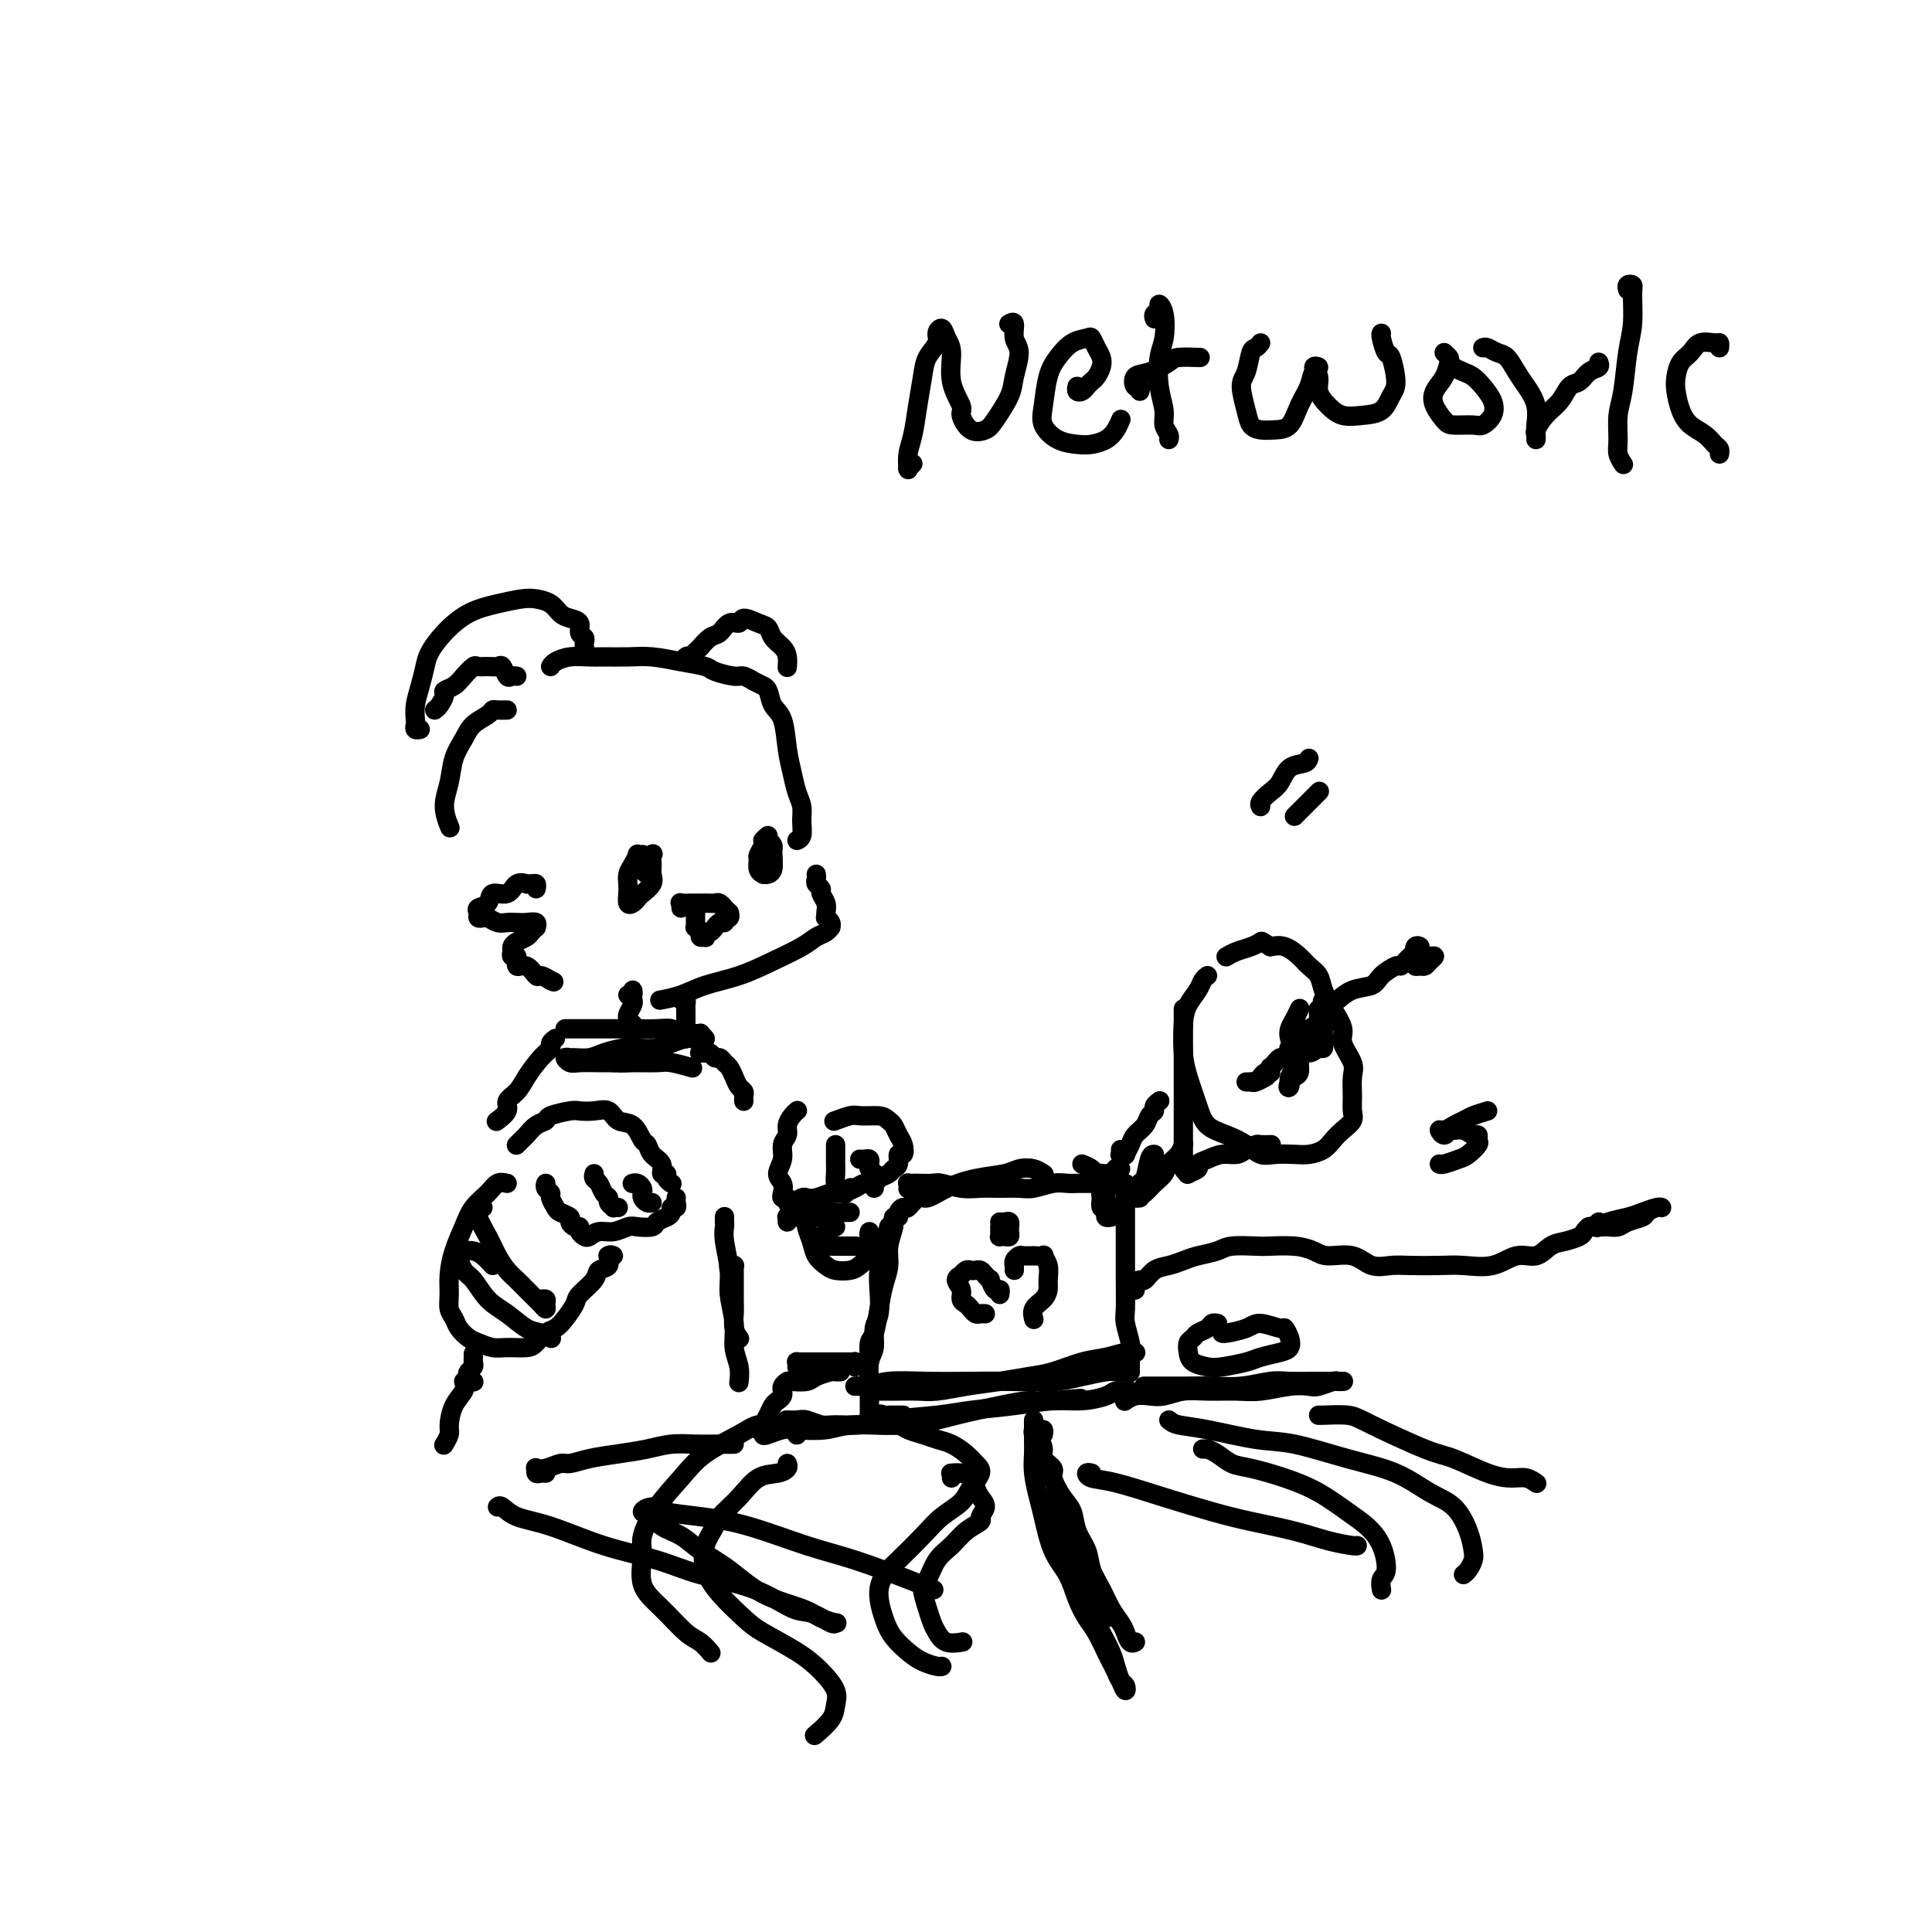<svg viewBox='0 0 400 400' version='1.1' xmlns='http://www.w3.org/2000/svg' xmlns:xlink='http://www.w3.org/1999/xlink'><g fill='none' stroke='#000000' stroke-width='4' stroke-linecap='round' stroke-linejoin='round'><path d='M105,147c-0.741,0.019 -1.483,0.038 -2,0c-0.517,-0.038 -0.811,-0.132 -1,0c-0.189,0.132 -0.274,0.491 -1,1c-0.726,0.509 -2.094,1.167 -3,2c-0.906,0.833 -1.349,1.842 -2,3c-0.651,1.158 -1.509,2.465 -2,4c-0.491,1.535 -0.616,3.298 -1,5c-0.384,1.702 -1.026,3.343 -1,5c0.026,1.657 0.722,3.331 1,4c0.278,0.669 0.139,0.335 0,0'/><path d='M114,138c0.189,-0.309 0.377,-0.619 1,-1c0.623,-0.381 1.680,-0.835 3,-1c1.320,-0.165 2.904,-0.041 4,0c1.096,0.041 1.705,0.000 3,0c1.295,-0.000 3.275,0.041 5,0c1.725,-0.041 3.194,-0.165 5,0c1.806,0.165 3.950,0.617 6,1c2.050,0.383 4.008,0.695 5,1c0.992,0.305 1.020,0.602 2,1c0.980,0.398 2.911,0.895 4,1c1.089,0.105 1.334,-0.182 2,0c0.666,0.182 1.751,0.835 2,1c0.249,0.165 -0.338,-0.156 0,0c0.338,0.156 1.600,0.791 2,1c0.400,0.209 -0.062,-0.006 0,0c0.062,0.006 0.646,0.234 1,1c0.354,0.766 0.476,2.071 1,3c0.524,0.929 1.451,1.484 2,3c0.549,1.516 0.721,3.994 1,6c0.279,2.006 0.664,3.539 1,5c0.336,1.461 0.622,2.850 1,4c0.378,1.150 0.847,2.059 1,3c0.153,0.941 -0.011,1.912 0,3c0.011,1.088 0.195,2.293 0,3c-0.195,0.707 -0.770,0.916 -1,1c-0.230,0.084 -0.115,0.042 0,0'/><path d='M169,181c0.033,0.335 0.065,0.670 0,1c-0.065,0.330 -0.228,0.655 0,1c0.228,0.345 0.846,0.709 1,1c0.154,0.291 -0.156,0.508 0,1c0.156,0.492 0.778,1.259 1,2c0.222,0.741 0.045,1.456 0,2c-0.045,0.544 0.041,0.915 0,1c-0.041,0.085 -0.209,-0.118 0,0c0.209,0.118 0.796,0.556 1,1c0.204,0.444 0.023,0.895 0,1c-0.023,0.105 0.110,-0.135 0,0c-0.110,0.135 -0.463,0.645 -1,1c-0.537,0.355 -1.259,0.556 -2,1c-0.741,0.444 -1.502,1.131 -3,2c-1.498,0.869 -3.733,1.921 -6,3c-2.267,1.079 -4.566,2.184 -7,3c-2.434,0.816 -5.003,1.342 -7,2c-1.997,0.658 -3.422,1.446 -5,2c-1.578,0.554 -3.308,0.872 -4,1c-0.692,0.128 -0.346,0.064 0,0'/><path d='M133,178c-0.032,-0.419 -0.064,-0.838 0,-1c0.064,-0.162 0.224,-0.066 0,0c-0.224,0.066 -0.830,0.101 -1,0c-0.170,-0.101 0.098,-0.337 0,0c-0.098,0.337 -0.563,1.246 -1,2c-0.437,0.754 -0.846,1.352 -1,2c-0.154,0.648 -0.052,1.347 0,2c0.052,0.653 0.054,1.259 0,2c-0.054,0.741 -0.165,1.618 0,2c0.165,0.382 0.604,0.268 1,0c0.396,-0.268 0.747,-0.690 1,-1c0.253,-0.310 0.407,-0.507 1,-1c0.593,-0.493 1.625,-1.282 2,-2c0.375,-0.718 0.093,-1.367 0,-2c-0.093,-0.633 0.003,-1.252 0,-2c-0.003,-0.748 -0.106,-1.627 0,-2c0.106,-0.373 0.420,-0.241 0,0c-0.420,0.241 -1.574,0.590 -2,1c-0.426,0.410 -0.124,0.880 0,1c0.124,0.120 0.072,-0.112 0,0c-0.072,0.112 -0.163,0.566 0,1c0.163,0.434 0.580,0.848 1,1c0.420,0.152 0.844,0.041 1,0c0.156,-0.041 0.045,-0.012 0,0c-0.045,0.012 -0.022,0.006 0,0'/><path d='M159,173c-0.454,0.366 -0.907,0.731 -1,1c-0.093,0.269 0.175,0.440 0,1c-0.175,0.560 -0.794,1.509 -1,2c-0.206,0.491 0.000,0.524 0,1c-0.000,0.476 -0.206,1.393 0,2c0.206,0.607 0.826,0.903 1,1c0.174,0.097 -0.097,-0.005 0,0c0.097,0.005 0.563,0.118 1,0c0.437,-0.118 0.846,-0.466 1,-1c0.154,-0.534 0.051,-1.253 0,-2c-0.051,-0.747 -0.052,-1.521 0,-2c0.052,-0.479 0.158,-0.662 0,-1c-0.158,-0.338 -0.578,-0.830 -1,-1c-0.422,-0.170 -0.846,-0.018 -1,0c-0.154,0.018 -0.039,-0.097 0,0c0.039,0.097 0.000,0.406 0,1c-0.000,0.594 0.038,1.472 0,2c-0.038,0.528 -0.154,0.706 0,1c0.154,0.294 0.577,0.703 1,1c0.423,0.297 0.845,0.481 1,0c0.155,-0.481 0.041,-1.628 0,-2c-0.041,-0.372 -0.011,0.030 0,0c0.011,-0.030 0.003,-0.493 0,-1c-0.003,-0.507 -0.001,-1.060 0,-1c0.001,0.060 0.000,0.731 0,1c-0.000,0.269 -0.000,0.134 0,0'/><path d='M130,206c0.423,0.137 0.846,0.273 1,0c0.154,-0.273 0.037,-0.956 0,-1c-0.037,-0.044 0.004,0.551 0,1c-0.004,0.449 -0.055,0.751 0,1c0.055,0.249 0.215,0.445 0,1c-0.215,0.555 -0.803,1.469 -1,2c-0.197,0.531 -0.001,0.678 0,1c0.001,0.322 -0.192,0.817 0,1c0.192,0.183 0.769,0.052 1,0c0.231,-0.052 0.115,-0.026 0,0'/><path d='M141,207c0.423,-0.095 0.845,-0.190 1,0c0.155,0.190 0.041,0.667 0,1c-0.041,0.333 -0.011,0.524 0,1c0.011,0.476 0.003,1.238 0,2c-0.003,0.762 -0.001,1.525 0,2c0.001,0.475 0.000,0.663 0,1c-0.000,0.337 -0.000,0.821 0,1c0.000,0.179 0.000,0.051 0,0c-0.000,-0.051 -0.000,-0.026 0,0'/><path d='M107,237c0.025,-0.026 0.051,-0.052 0,0c-0.051,0.052 -0.178,0.183 0,0c0.178,-0.183 0.661,-0.679 1,-1c0.339,-0.321 0.535,-0.468 1,-1c0.465,-0.532 1.198,-1.449 2,-2c0.802,-0.551 1.674,-0.736 2,-1c0.326,-0.264 0.108,-0.609 1,-1c0.892,-0.391 2.895,-0.830 4,-1c1.105,-0.170 1.311,-0.073 2,0c0.689,0.073 1.862,0.121 3,0c1.138,-0.121 2.242,-0.412 3,0c0.758,0.412 1.172,1.528 2,2c0.828,0.472 2.072,0.300 3,1c0.928,0.700 1.540,2.272 2,3c0.460,0.728 0.768,0.611 1,1c0.232,0.389 0.387,1.284 1,2c0.613,0.716 1.685,1.253 2,2c0.315,0.747 -0.125,1.703 0,2c0.125,0.297 0.817,-0.065 1,0c0.183,0.065 -0.143,0.556 0,1c0.143,0.444 0.755,0.841 1,1c0.245,0.159 0.122,0.079 0,0'/><path d='M140,248c-0.031,0.303 -0.063,0.606 0,1c0.063,0.394 0.220,0.879 0,1c-0.220,0.121 -0.816,-0.122 -1,0c-0.184,0.122 0.046,0.607 0,1c-0.046,0.393 -0.368,0.693 -1,1c-0.632,0.307 -1.576,0.622 -2,1c-0.424,0.378 -0.330,0.818 -1,1c-0.670,0.182 -2.106,0.105 -3,0c-0.894,-0.105 -1.247,-0.238 -2,0c-0.753,0.238 -1.904,0.846 -3,1c-1.096,0.154 -2.135,-0.145 -3,0c-0.865,0.145 -1.555,0.733 -2,1c-0.445,0.267 -0.645,0.212 -1,0c-0.355,-0.212 -0.864,-0.582 -1,-1c-0.136,-0.418 0.100,-0.886 0,-1c-0.100,-0.114 -0.537,0.125 -1,0c-0.463,-0.125 -0.951,-0.615 -1,-1c-0.049,-0.385 0.342,-0.667 0,-1c-0.342,-0.333 -1.416,-0.719 -2,-1c-0.584,-0.281 -0.678,-0.457 -1,-1c-0.322,-0.543 -0.871,-1.452 -1,-2c-0.129,-0.548 0.161,-0.734 0,-1c-0.161,-0.266 -0.774,-0.610 -1,-1c-0.226,-0.390 -0.065,-0.826 0,-1c0.065,-0.174 0.032,-0.087 0,0'/><path d='M123,243c-0.092,0.364 -0.183,0.727 0,1c0.183,0.273 0.642,0.455 1,1c0.358,0.545 0.617,1.452 1,2c0.383,0.548 0.891,0.735 1,1c0.109,0.265 -0.181,0.607 0,1c0.181,0.393 0.832,0.837 1,1c0.168,0.163 -0.147,0.044 0,0c0.147,-0.044 0.756,-0.013 1,0c0.244,0.013 0.122,0.006 0,0'/><path d='M131,245c-0.083,0.024 -0.167,0.048 0,0c0.167,-0.048 0.583,-0.167 1,0c0.417,0.167 0.833,0.619 1,1c0.167,0.381 0.083,0.690 0,1c-0.083,0.310 -0.167,0.619 0,1c0.167,0.381 0.583,0.833 1,1c0.417,0.167 0.833,0.048 1,0c0.167,-0.048 0.083,-0.024 0,0'/><path d='M165,230c0.081,-0.066 0.161,-0.132 0,0c-0.161,0.132 -0.564,0.461 -1,1c-0.436,0.539 -0.906,1.289 -1,2c-0.094,0.711 0.189,1.384 0,2c-0.189,0.616 -0.849,1.177 -1,2c-0.151,0.823 0.207,1.909 0,3c-0.207,1.091 -0.980,2.186 -1,3c-0.020,0.814 0.712,1.346 1,2c0.288,0.654 0.132,1.430 0,2c-0.132,0.570 -0.239,0.934 0,1c0.239,0.066 0.823,-0.165 1,0c0.177,0.165 -0.053,0.725 0,1c0.053,0.275 0.388,0.266 1,0c0.612,-0.266 1.500,-0.789 2,-1c0.500,-0.211 0.613,-0.112 1,0c0.387,0.112 1.048,0.236 2,0c0.952,-0.236 2.196,-0.833 3,-1c0.804,-0.167 1.170,0.096 2,0c0.830,-0.096 2.124,-0.550 3,-1c0.876,-0.450 1.334,-0.894 2,-1c0.666,-0.106 1.542,0.128 2,0c0.458,-0.128 0.500,-0.617 1,-1c0.500,-0.383 1.458,-0.661 2,-1c0.542,-0.339 0.668,-0.738 1,-1c0.332,-0.262 0.871,-0.388 1,-1c0.129,-0.612 -0.150,-1.712 0,-2c0.150,-0.288 0.731,0.235 1,0c0.269,-0.235 0.227,-1.228 0,-2c-0.227,-0.772 -0.638,-1.323 -1,-2c-0.362,-0.677 -0.675,-1.479 -1,-2c-0.325,-0.521 -0.663,-0.760 -1,-1'/><path d='M184,232c-0.981,-1.004 -1.934,-1.015 -3,-1c-1.066,0.015 -2.244,0.056 -3,0c-0.756,-0.056 -1.088,-0.207 -2,0c-0.912,0.207 -2.403,0.774 -3,1c-0.597,0.226 -0.298,0.113 0,0'/><path d='M173,237c-0.000,0.358 -0.001,0.715 0,1c0.001,0.285 0.003,0.496 0,1c-0.003,0.504 -0.011,1.301 0,2c0.011,0.699 0.040,1.298 0,2c-0.040,0.702 -0.151,1.505 0,2c0.151,0.495 0.562,0.682 1,1c0.438,0.318 0.901,0.766 1,1c0.099,0.234 -0.166,0.255 0,0c0.166,-0.255 0.762,-0.787 1,-1c0.238,-0.213 0.119,-0.106 0,0'/><path d='M178,240c0.312,0.023 0.623,0.047 1,0c0.377,-0.047 0.819,-0.164 1,0c0.181,0.164 0.101,0.608 0,1c-0.101,0.392 -0.223,0.732 0,1c0.223,0.268 0.792,0.464 1,1c0.208,0.536 0.056,1.414 0,2c-0.056,0.586 -0.016,0.882 0,1c0.016,0.118 0.008,0.059 0,0'/><path d='M105,245c-0.697,-0.159 -1.395,-0.319 -2,0c-0.605,0.319 -1.119,1.116 -2,2c-0.881,0.884 -2.131,1.853 -3,3c-0.869,1.147 -1.358,2.471 -2,4c-0.642,1.529 -1.437,3.263 -2,5c-0.563,1.737 -0.895,3.476 -1,5c-0.105,1.524 0.017,2.832 0,4c-0.017,1.168 -0.171,2.197 0,3c0.171,0.803 0.668,1.382 1,2c0.332,0.618 0.499,1.276 1,2c0.501,0.724 1.335,1.515 2,2c0.665,0.485 1.161,0.664 2,1c0.839,0.336 2.020,0.829 3,1c0.980,0.171 1.757,0.019 3,0c1.243,-0.019 2.951,0.095 4,0c1.049,-0.095 1.437,-0.400 2,-1c0.563,-0.600 1.300,-1.497 2,-2c0.700,-0.503 1.361,-0.614 2,-1c0.639,-0.386 1.255,-1.049 2,-2c0.745,-0.951 1.619,-2.190 2,-3c0.381,-0.810 0.269,-1.191 1,-2c0.731,-0.809 2.306,-2.045 3,-3c0.694,-0.955 0.508,-1.629 1,-2c0.492,-0.371 1.663,-0.439 2,-1c0.337,-0.561 -0.158,-1.614 0,-2c0.158,-0.386 0.970,-0.103 1,0c0.030,0.103 -0.723,0.028 -1,0c-0.277,-0.028 -0.079,-0.008 0,0c0.079,0.008 0.040,0.004 0,0'/><path d='M167,252c0.026,-0.156 0.052,-0.312 0,0c-0.052,0.312 -0.181,1.092 0,2c0.181,0.908 0.671,1.943 1,3c0.329,1.057 0.497,2.138 1,3c0.503,0.862 1.343,1.507 2,2c0.657,0.493 1.132,0.833 2,1c0.868,0.167 2.128,0.161 3,0c0.872,-0.161 1.354,-0.477 2,-1c0.646,-0.523 1.455,-1.254 2,-2c0.545,-0.746 0.826,-1.506 1,-2c0.174,-0.494 0.243,-0.720 0,-1c-0.243,-0.280 -0.796,-0.614 -1,-1c-0.204,-0.386 -0.058,-0.825 0,-1c0.058,-0.175 0.029,-0.088 0,0'/><path d='M216,243c0.150,0.106 0.299,0.213 0,0c-0.299,-0.213 -1.048,-0.745 -2,-1c-0.952,-0.255 -2.107,-0.232 -3,0c-0.893,0.232 -1.523,0.673 -3,1c-1.477,0.327 -3.800,0.540 -6,1c-2.200,0.460 -4.277,1.166 -6,2c-1.723,0.834 -3.093,1.795 -4,2c-0.907,0.205 -1.352,-0.347 -2,0c-0.648,0.347 -1.498,1.595 -2,2c-0.502,0.405 -0.655,-0.031 -1,0c-0.345,0.031 -0.881,0.528 -1,1c-0.119,0.472 0.179,0.919 0,1c-0.179,0.081 -0.836,-0.206 -1,0c-0.164,0.206 0.163,0.903 0,2c-0.163,1.097 -0.817,2.595 -1,4c-0.183,1.405 0.105,2.717 0,4c-0.105,1.283 -0.602,2.536 -1,4c-0.398,1.464 -0.695,3.138 -1,5c-0.305,1.862 -0.618,3.910 -1,5c-0.382,1.090 -0.835,1.220 -1,2c-0.165,0.780 -0.044,2.209 0,3c0.044,0.791 0.012,0.944 0,1c-0.012,0.056 -0.003,0.016 0,0c0.003,-0.016 0.002,-0.008 0,0'/><path d='M224,241c0.748,0.303 1.496,0.607 2,1c0.504,0.393 0.765,0.876 1,1c0.235,0.124 0.445,-0.111 1,0c0.555,0.111 1.455,0.568 2,1c0.545,0.432 0.734,0.840 1,1c0.266,0.160 0.607,0.071 1,0c0.393,-0.071 0.837,-0.126 1,0c0.163,0.126 0.044,0.432 0,1c-0.044,0.568 -0.012,1.399 0,2c0.012,0.601 0.003,0.973 0,2c-0.003,1.027 -0.002,2.710 0,4c0.002,1.290 0.004,2.187 0,4c-0.004,1.813 -0.015,4.541 0,7c0.015,2.459 0.057,4.650 0,6c-0.057,1.350 -0.211,1.858 0,3c0.211,1.142 0.789,2.919 1,4c0.211,1.081 0.057,1.465 0,2c-0.057,0.535 -0.015,1.221 0,2c0.015,0.779 0.004,1.651 0,2c-0.004,0.349 -0.002,0.174 0,0'/><path d='M233,283c0.014,0.422 0.028,0.844 0,1c-0.028,0.156 -0.099,0.044 0,0c0.099,-0.044 0.369,-0.022 0,0c-0.369,0.022 -1.377,0.044 -2,0c-0.623,-0.044 -0.862,-0.156 -2,0c-1.138,0.156 -3.175,0.578 -5,1c-1.825,0.422 -3.436,0.844 -6,1c-2.564,0.156 -6.080,0.046 -9,0c-2.920,-0.046 -5.244,-0.026 -8,0c-2.756,0.026 -5.943,0.060 -9,0c-3.057,-0.060 -5.982,-0.212 -8,0c-2.018,0.212 -3.129,0.789 -4,1c-0.871,0.211 -1.504,0.057 -2,0c-0.496,-0.057 -0.856,-0.016 -1,0c-0.144,0.016 -0.072,0.008 0,0'/><path d='M174,284c-0.390,0.022 -0.781,0.045 -1,0c-0.219,-0.045 -0.268,-0.156 -1,0c-0.732,0.156 -2.147,0.580 -3,1c-0.853,0.420 -1.143,0.834 -2,1c-0.857,0.166 -2.283,0.082 -3,0c-0.717,-0.082 -0.727,-0.163 -1,0c-0.273,0.163 -0.808,0.569 -1,1c-0.192,0.431 -0.040,0.888 0,1c0.040,0.112 -0.030,-0.122 0,0c0.030,0.122 0.162,0.601 0,1c-0.162,0.399 -0.616,0.719 -1,1c-0.384,0.281 -0.696,0.524 -1,1c-0.304,0.476 -0.599,1.184 -1,2c-0.401,0.816 -0.906,1.739 -1,2c-0.094,0.261 0.225,-0.139 0,0c-0.225,0.139 -0.993,0.818 -1,1c-0.007,0.182 0.747,-0.134 1,0c0.253,0.134 0.006,0.716 0,1c-0.006,0.284 0.229,0.268 1,0c0.771,-0.268 2.079,-0.788 3,-1c0.921,-0.212 1.457,-0.115 3,0c1.543,0.115 4.095,0.249 6,0c1.905,-0.249 3.164,-0.880 6,-1c2.836,-0.120 7.250,0.270 11,0c3.750,-0.270 6.836,-1.201 10,-2c3.164,-0.799 6.406,-1.465 9,-2c2.594,-0.535 4.541,-0.937 6,-1c1.459,-0.063 2.431,0.214 3,0c0.569,-0.214 0.734,-0.918 1,-1c0.266,-0.082 0.633,0.459 1,1'/><path d='M218,290c10.000,-0.833 5.000,-0.417 0,0'/><path d='M233,288c0.550,0.002 1.100,0.003 1,0c-0.100,-0.003 -0.850,-0.011 -1,0c-0.150,0.011 0.301,0.041 0,0c-0.301,-0.041 -1.353,-0.151 -2,0c-0.647,0.151 -0.889,0.565 -2,1c-1.111,0.435 -3.092,0.890 -5,1c-1.908,0.110 -3.742,-0.125 -6,0c-2.258,0.125 -4.941,0.612 -8,1c-3.059,0.388 -6.493,0.678 -9,1c-2.507,0.322 -4.088,0.676 -7,1c-2.912,0.324 -7.154,0.619 -10,1c-2.846,0.381 -4.295,0.848 -6,1c-1.705,0.152 -3.666,-0.012 -5,0c-1.334,0.012 -2.042,0.199 -3,0c-0.958,-0.199 -2.165,-0.785 -3,-1c-0.835,-0.215 -1.296,-0.058 -2,0c-0.704,0.058 -1.651,0.015 -2,0c-0.349,-0.015 -0.100,-0.004 0,0c0.100,0.004 0.050,0.002 0,0'/><path d='M232,238c0.032,0.419 0.064,0.838 0,1c-0.064,0.162 -0.226,0.065 0,0c0.226,-0.065 0.838,-0.100 1,0c0.162,0.100 -0.126,0.335 0,0c0.126,-0.335 0.665,-1.242 1,-2c0.335,-0.758 0.467,-1.369 1,-2c0.533,-0.631 1.467,-1.283 2,-2c0.533,-0.717 0.665,-1.499 1,-2c0.335,-0.501 0.873,-0.722 1,-1c0.127,-0.278 -0.158,-0.613 0,-1c0.158,-0.387 0.759,-0.825 1,-1c0.241,-0.175 0.120,-0.088 0,0'/><path d='M239,239c-0.338,-0.015 -0.677,-0.031 -1,1c-0.323,1.031 -0.631,3.107 -1,4c-0.369,0.893 -0.800,0.601 -1,1c-0.200,0.399 -0.171,1.488 0,2c0.171,0.512 0.483,0.447 1,0c0.517,-0.447 1.238,-1.276 2,-2c0.762,-0.724 1.563,-1.343 2,-2c0.437,-0.657 0.509,-1.351 1,-2c0.491,-0.649 1.401,-1.252 2,-2c0.599,-0.748 0.885,-1.642 1,-2c0.115,-0.358 0.057,-0.179 0,0'/><path d='M250,202c-0.362,0.266 -0.725,0.531 -1,1c-0.275,0.469 -0.464,1.141 -1,2c-0.536,0.859 -1.419,1.906 -2,3c-0.581,1.094 -0.859,2.236 -1,4c-0.141,1.764 -0.145,4.149 0,6c0.145,1.851 0.440,3.167 1,5c0.560,1.833 1.385,4.183 2,6c0.615,1.817 1.020,3.100 2,4c0.980,0.900 2.534,1.418 4,2c1.466,0.582 2.843,1.228 4,2c1.157,0.772 2.096,1.669 3,2c0.904,0.331 1.775,0.097 3,0c1.225,-0.097 2.803,-0.056 4,0c1.197,0.056 2.013,0.128 3,0c0.987,-0.128 2.145,-0.456 3,-1c0.855,-0.544 1.406,-1.302 2,-2c0.594,-0.698 1.230,-1.335 2,-2c0.770,-0.665 1.672,-1.359 2,-2c0.328,-0.641 0.080,-1.228 0,-2c-0.080,-0.772 0.008,-1.728 0,-3c-0.008,-1.272 -0.113,-2.860 0,-4c0.113,-1.140 0.444,-1.831 0,-3c-0.444,-1.169 -1.662,-2.817 -2,-4c-0.338,-1.183 0.205,-1.903 0,-3c-0.205,-1.097 -1.156,-2.573 -2,-4c-0.844,-1.427 -1.580,-2.807 -2,-4c-0.420,-1.193 -0.524,-2.201 -1,-3c-0.476,-0.799 -1.323,-1.389 -2,-2c-0.677,-0.611 -1.182,-1.241 -2,-2c-0.818,-0.759 -1.948,-1.645 -3,-2c-1.052,-0.355 -2.026,-0.177 -3,0'/><path d='M263,196c-1.919,-1.203 -1.716,-1.212 -2,-1c-0.284,0.212 -1.056,0.644 -2,1c-0.944,0.356 -2.062,0.634 -3,1c-0.938,0.366 -1.697,0.819 -2,1c-0.303,0.181 -0.152,0.091 0,0'/><path d='M245,210c-0.000,-0.435 -0.000,-0.869 0,-1c0.000,-0.131 0.000,0.042 0,0c-0.000,-0.042 -0.000,-0.301 0,0c0.000,0.301 0.000,1.160 0,2c-0.000,0.840 -0.000,1.660 0,3c0.000,1.340 0.000,3.200 0,5c-0.000,1.800 -0.000,3.541 0,5c0.000,1.459 0.000,2.638 0,4c-0.000,1.362 -0.001,2.907 0,4c0.001,1.093 0.005,1.732 0,3c-0.005,1.268 -0.017,3.164 0,4c0.017,0.836 0.065,0.613 0,1c-0.065,0.387 -0.243,1.383 0,2c0.243,0.617 0.908,0.856 1,1c0.092,0.144 -0.387,0.192 0,0c0.387,-0.192 1.640,-0.625 2,-1c0.360,-0.375 -0.175,-0.692 0,-1c0.175,-0.308 1.059,-0.608 2,-1c0.941,-0.392 1.939,-0.876 3,-1c1.061,-0.124 2.187,0.110 3,0c0.813,-0.110 1.314,-0.565 2,-1c0.686,-0.435 1.557,-0.848 2,-1c0.443,-0.152 0.459,-0.041 1,0c0.541,0.041 1.607,0.011 2,0c0.393,-0.011 0.112,-0.003 0,0c-0.112,0.003 -0.056,0.002 0,0'/><path d='M269,209c0.085,-0.178 0.169,-0.355 0,0c-0.169,0.355 -0.593,1.243 -1,2c-0.407,0.757 -0.797,1.385 -1,2c-0.203,0.615 -0.220,1.218 0,2c0.220,0.782 0.675,1.742 1,2c0.325,0.258 0.518,-0.185 1,0c0.482,0.185 1.253,0.999 2,1c0.747,0.001 1.469,-0.812 2,-1c0.531,-0.188 0.872,0.250 1,0c0.128,-0.250 0.043,-1.189 0,-2c-0.043,-0.811 -0.043,-1.496 0,-2c0.043,-0.504 0.128,-0.827 0,-1c-0.128,-0.173 -0.469,-0.196 -1,0c-0.531,0.196 -1.253,0.612 -2,1c-0.747,0.388 -1.518,0.749 -2,1c-0.482,0.251 -0.676,0.393 -1,1c-0.324,0.607 -0.777,1.680 -1,2c-0.223,0.320 -0.215,-0.113 0,0c0.215,0.113 0.637,0.773 1,1c0.363,0.227 0.668,0.021 1,0c0.332,-0.021 0.693,0.142 1,0c0.307,-0.142 0.562,-0.589 1,-1c0.438,-0.411 1.061,-0.786 1,-1c-0.061,-0.214 -0.804,-0.265 -1,0c-0.196,0.265 0.155,0.847 0,1c-0.155,0.153 -0.816,-0.124 -1,0c-0.184,0.124 0.108,0.649 0,1c-0.108,0.351 -0.617,0.527 -1,1c-0.383,0.473 -0.642,1.243 -1,2c-0.358,0.757 -0.817,1.502 -1,2c-0.183,0.498 -0.092,0.749 0,1'/><path d='M267,224c-0.622,1.374 -0.177,1.309 0,1c0.177,-0.309 0.086,-0.861 0,-1c-0.086,-0.139 -0.166,0.136 0,0c0.166,-0.136 0.577,-0.681 1,-1c0.423,-0.319 0.856,-0.411 1,-1c0.144,-0.589 -0.003,-1.674 0,-2c0.003,-0.326 0.155,0.108 0,0c-0.155,-0.108 -0.619,-0.758 -1,-1c-0.381,-0.242 -0.680,-0.075 -1,0c-0.320,0.075 -0.660,0.058 -1,0c-0.340,-0.058 -0.680,-0.155 -1,0c-0.320,0.155 -0.621,0.564 -1,1c-0.379,0.436 -0.836,0.900 -1,1c-0.164,0.100 -0.034,-0.165 0,0c0.034,0.165 -0.029,0.761 0,1c0.029,0.239 0.149,0.120 0,0c-0.149,-0.120 -0.566,-0.242 -1,0c-0.434,0.242 -0.886,0.850 -1,1c-0.114,0.150 0.108,-0.156 0,0c-0.108,0.156 -0.547,0.774 -1,1c-0.453,0.226 -0.921,0.060 -1,0c-0.079,-0.060 0.229,-0.015 0,0c-0.229,0.015 -0.996,0.000 -1,0c-0.004,-0.000 0.756,0.014 1,0c0.244,-0.014 -0.027,-0.055 0,0c0.027,0.055 0.354,0.207 1,0c0.646,-0.207 1.613,-0.773 2,-1c0.387,-0.227 0.193,-0.113 0,0'/><path d='M273,215c-0.277,-0.024 -0.554,-0.048 -1,0c-0.446,0.048 -1.062,0.166 -1,0c0.062,-0.166 0.801,-0.618 1,-1c0.199,-0.382 -0.143,-0.693 0,-1c0.143,-0.307 0.771,-0.608 1,-1c0.229,-0.392 0.060,-0.874 0,-1c-0.060,-0.126 -0.013,0.106 0,0c0.013,-0.106 -0.010,-0.549 0,-1c0.010,-0.451 0.053,-0.909 0,-1c-0.053,-0.091 -0.203,0.185 0,0c0.203,-0.185 0.760,-0.832 1,-1c0.240,-0.168 0.163,0.144 0,0c-0.163,-0.144 -0.412,-0.745 0,-1c0.412,-0.255 1.484,-0.165 2,0c0.516,0.165 0.474,0.404 1,0c0.526,-0.404 1.618,-1.453 3,-2c1.382,-0.547 3.052,-0.594 4,-1c0.948,-0.406 1.172,-1.170 2,-2c0.828,-0.830 2.260,-1.725 3,-2c0.740,-0.275 0.787,0.070 1,0c0.213,-0.070 0.593,-0.555 1,-1c0.407,-0.445 0.840,-0.851 1,-1c0.160,-0.149 0.046,-0.043 0,0c-0.046,0.043 -0.023,0.021 0,0'/><path d='M293,196c0.535,0.055 1.071,0.110 1,0c-0.071,-0.110 -0.748,-0.383 -1,0c-0.252,0.383 -0.078,1.424 0,2c0.078,0.576 0.062,0.687 0,1c-0.062,0.313 -0.170,0.826 0,1c0.170,0.174 0.617,0.008 1,0c0.383,-0.008 0.701,0.141 1,0c0.299,-0.141 0.579,-0.574 1,-1c0.421,-0.426 0.985,-0.846 1,-1c0.015,-0.154 -0.518,-0.041 -1,0c-0.482,0.041 -0.913,0.011 -1,0c-0.087,-0.011 0.169,-0.003 0,0c-0.169,0.003 -0.763,0.001 -1,0c-0.237,-0.001 -0.119,-0.000 0,0'/><path d='M271,157c-0.132,0.388 -0.263,0.776 -1,1c-0.737,0.224 -2.078,0.284 -3,1c-0.922,0.716 -1.424,2.087 -2,3c-0.576,0.913 -1.227,1.368 -2,2c-0.773,0.632 -1.670,1.439 -2,2c-0.330,0.561 -0.094,0.874 0,1c0.094,0.126 0.047,0.063 0,0'/><path d='M273,164c-0.047,0.047 -0.093,0.093 0,0c0.093,-0.093 0.326,-0.326 0,0c-0.326,0.326 -1.211,1.211 -2,2c-0.789,0.789 -1.482,1.482 -2,2c-0.518,0.518 -0.862,0.862 -1,1c-0.138,0.138 -0.069,0.069 0,0'/><path d='M308,230c-1.089,0.331 -2.177,0.662 -3,1c-0.823,0.338 -1.380,0.684 -2,1c-0.620,0.316 -1.301,0.603 -2,1c-0.699,0.397 -1.414,0.905 -2,1c-0.586,0.095 -1.041,-0.224 -1,0c0.041,0.224 0.578,0.992 1,1c0.422,0.008 0.730,-0.745 1,-1c0.270,-0.255 0.503,-0.013 1,0c0.497,0.013 1.259,-0.205 2,0c0.741,0.205 1.460,0.832 2,1c0.540,0.168 0.900,-0.124 1,0c0.100,0.124 -0.060,0.664 0,1c0.060,0.336 0.342,0.468 0,1c-0.342,0.532 -1.307,1.463 -2,2c-0.693,0.537 -1.114,0.680 -2,1c-0.886,0.320 -2.239,0.817 -3,1c-0.761,0.183 -0.932,0.052 -1,0c-0.068,-0.052 -0.034,-0.026 0,0'/><path d='M232,242c-0.444,0.023 -0.889,0.047 -1,0c-0.111,-0.047 0.110,-0.163 0,0c-0.110,0.163 -0.551,0.606 -1,1c-0.449,0.394 -0.906,0.740 -1,1c-0.094,0.260 0.175,0.433 0,1c-0.175,0.567 -0.793,1.529 -1,2c-0.207,0.471 -0.003,0.453 0,1c0.003,0.547 -0.196,1.659 0,2c0.196,0.341 0.787,-0.091 1,0c0.213,0.091 0.047,0.704 0,1c-0.047,0.296 0.025,0.275 0,0c-0.025,-0.275 -0.148,-0.804 0,-1c0.148,-0.196 0.568,-0.060 1,0c0.432,0.060 0.875,0.044 1,0c0.125,-0.044 -0.068,-0.117 0,0c0.068,0.117 0.397,0.424 1,0c0.603,-0.424 1.481,-1.577 2,-2c0.519,-0.423 0.678,-0.114 1,0c0.322,0.114 0.806,0.033 1,0c0.194,-0.033 0.097,-0.016 0,0'/><path d='M165,283c0.027,-0.423 0.054,-0.845 0,-1c-0.054,-0.155 -0.188,-0.041 0,0c0.188,0.041 0.698,0.011 1,0c0.302,-0.011 0.395,-0.003 1,0c0.605,0.003 1.720,0.001 2,0c0.280,-0.001 -0.276,-0.000 0,0c0.276,0.000 1.384,0.000 2,0c0.616,-0.000 0.739,-0.000 1,0c0.261,0.000 0.661,0.000 1,0c0.339,-0.000 0.616,-0.000 1,0c0.384,0.000 0.873,0.000 1,0c0.127,-0.000 -0.110,-0.001 0,0c0.110,0.001 0.565,0.004 1,0c0.435,-0.004 0.849,-0.015 1,0c0.151,0.015 0.041,0.056 0,0c-0.041,-0.056 -0.011,-0.207 0,0c0.011,0.207 0.003,0.774 0,1c-0.003,0.226 -0.002,0.113 0,0'/><path d='M185,254c-0.417,-0.216 -0.833,-0.431 -1,0c-0.167,0.431 -0.083,1.510 0,2c0.083,0.490 0.167,0.393 0,1c-0.167,0.607 -0.585,1.918 -1,3c-0.415,1.082 -0.828,1.935 -1,3c-0.172,1.065 -0.102,2.342 0,4c0.102,1.658 0.238,3.699 0,5c-0.238,1.301 -0.848,1.864 -1,3c-0.152,1.136 0.156,2.846 0,4c-0.156,1.154 -0.774,1.753 -1,3c-0.226,1.247 -0.061,3.142 0,4c0.061,0.858 0.016,0.677 0,1c-0.016,0.323 -0.004,1.148 0,2c0.004,0.852 0.001,1.730 0,2c-0.001,0.270 -0.000,-0.068 0,0c0.000,0.068 0.000,0.541 0,1c-0.000,0.459 -0.001,0.904 0,1c0.001,0.096 0.003,-0.156 0,0c-0.003,0.156 -0.012,0.721 0,1c0.012,0.279 0.044,0.271 0,0c-0.044,-0.271 -0.166,-0.804 0,-1c0.166,-0.196 0.619,-0.056 1,0c0.381,0.056 0.691,0.028 1,0'/><path d='M182,293c0.261,1.702 -0.085,0.456 0,0c0.085,-0.456 0.601,-0.122 1,0c0.399,0.122 0.682,0.033 1,0c0.318,-0.033 0.673,-0.009 1,0c0.327,0.009 0.627,0.002 1,0c0.373,-0.002 0.821,-0.001 1,0c0.179,0.001 0.090,0.000 0,0'/><path d='M183,288c-0.461,0.000 -0.923,0.000 -1,0c-0.077,-0.000 0.230,-0.000 0,0c-0.230,0.000 -0.996,0.000 -1,0c-0.004,-0.000 0.753,-0.000 1,0c0.247,0.000 -0.018,0.001 0,0c0.018,-0.001 0.319,-0.003 1,0c0.681,0.003 1.741,0.012 3,0c1.259,-0.012 2.717,-0.045 4,0c1.283,0.045 2.392,0.168 4,0c1.608,-0.168 3.713,-0.626 6,-1c2.287,-0.374 4.754,-0.663 7,-1c2.246,-0.337 4.271,-0.721 6,-1c1.729,-0.279 3.160,-0.453 5,-1c1.840,-0.547 4.087,-1.467 6,-2c1.913,-0.533 3.492,-0.679 5,-1c1.508,-0.321 2.944,-0.817 4,-1c1.056,-0.183 1.730,-0.052 2,0c0.270,0.052 0.135,0.026 0,0'/><path d='M210,263c-0.007,-0.445 -0.014,-0.890 0,-1c0.014,-0.110 0.050,0.114 0,0c-0.050,-0.114 -0.187,-0.567 0,-1c0.187,-0.433 0.699,-0.848 1,-1c0.301,-0.152 0.391,-0.042 1,0c0.609,0.042 1.736,0.016 2,0c0.264,-0.016 -0.336,-0.023 0,0c0.336,0.023 1.607,0.075 2,0c0.393,-0.075 -0.093,-0.277 0,0c0.093,0.277 0.763,1.032 1,2c0.237,0.968 0.039,2.148 0,3c-0.039,0.852 0.081,1.378 0,2c-0.081,0.622 -0.362,1.342 -1,2c-0.638,0.658 -1.633,1.254 -2,2c-0.367,0.746 -0.105,1.642 0,2c0.105,0.358 0.052,0.179 0,0'/><path d='M207,268c0.081,-0.485 0.162,-0.970 0,-1c-0.162,-0.030 -0.568,0.395 -1,0c-0.432,-0.395 -0.889,-1.608 -1,-2c-0.111,-0.392 0.125,0.039 0,0c-0.125,-0.039 -0.611,-0.547 -1,-1c-0.389,-0.453 -0.683,-0.849 -1,-1c-0.317,-0.151 -0.658,-0.055 -1,0c-0.342,0.055 -0.685,0.070 -1,0c-0.315,-0.070 -0.602,-0.223 -1,0c-0.398,0.223 -0.906,0.823 -1,1c-0.094,0.177 0.227,-0.069 0,0c-0.227,0.069 -1.000,0.452 -1,1c0.000,0.548 0.774,1.261 1,2c0.226,0.739 -0.094,1.504 0,2c0.094,0.496 0.603,0.721 1,1c0.397,0.279 0.681,0.611 1,1c0.319,0.389 0.673,0.836 1,1c0.327,0.164 0.626,0.044 1,0c0.374,-0.044 0.821,-0.013 1,0c0.179,0.013 0.089,0.006 0,0'/><path d='M207,254c-0.000,0.022 -0.001,0.044 0,0c0.001,-0.044 0.003,-0.156 0,0c-0.003,0.156 -0.011,0.578 0,1c0.011,0.422 0.041,0.842 0,1c-0.041,0.158 -0.155,0.052 0,0c0.155,-0.052 0.577,-0.051 1,0c0.423,0.051 0.846,0.154 1,0c0.154,-0.154 0.038,-0.563 0,-1c-0.038,-0.437 0.000,-0.902 0,-1c-0.000,-0.098 -0.039,0.170 0,0c0.039,-0.170 0.155,-0.777 0,-1c-0.155,-0.223 -0.580,-0.060 -1,0c-0.420,0.060 -0.834,0.017 -1,0c-0.166,-0.017 -0.083,-0.009 0,0'/><path d='M188,246c-0.008,0.113 -0.015,0.226 0,0c0.015,-0.226 0.053,-0.792 0,-1c-0.053,-0.208 -0.196,-0.057 0,0c0.196,0.057 0.730,0.019 1,0c0.270,-0.019 0.277,-0.019 1,0c0.723,0.019 2.163,0.058 3,0c0.837,-0.058 1.071,-0.212 2,0c0.929,0.212 2.554,0.790 4,1c1.446,0.210 2.711,0.053 4,0c1.289,-0.053 2.600,0.000 4,0c1.400,-0.000 2.890,-0.053 4,0c1.110,0.053 1.840,0.210 3,0c1.160,-0.210 2.748,-0.788 4,-1c1.252,-0.212 2.167,-0.057 3,0c0.833,0.057 1.585,0.015 2,0c0.415,-0.015 0.493,-0.004 1,0c0.507,0.004 1.442,0.001 2,0c0.558,-0.001 0.741,-0.000 1,0c0.259,0.000 0.596,0.000 1,0c0.404,-0.000 0.875,-0.000 1,0c0.125,0.000 -0.096,0.000 0,0c0.096,-0.000 0.510,-0.000 1,0c0.490,0.000 1.055,0.000 1,0c-0.055,-0.000 -0.730,-0.000 -1,0c-0.270,0.000 -0.135,0.000 0,0'/><path d='M229,243c-0.420,0.021 -0.841,0.043 -1,0c-0.159,-0.043 -0.057,-0.149 0,0c0.057,0.149 0.068,0.554 0,1c-0.068,0.446 -0.214,0.931 0,1c0.214,0.069 0.790,-0.280 1,0c0.210,0.280 0.055,1.189 0,2c-0.055,0.811 -0.011,1.524 0,2c0.011,0.476 -0.011,0.716 0,1c0.011,0.284 0.054,0.612 0,1c-0.054,0.388 -0.207,0.835 0,1c0.207,0.165 0.773,0.047 1,0c0.227,-0.047 0.113,-0.024 0,0'/><path d='M145,218c-0.120,0.002 -0.239,0.005 0,0c0.239,-0.005 0.838,-0.016 1,0c0.162,0.016 -0.111,0.060 0,0c0.111,-0.060 0.607,-0.224 1,0c0.393,0.224 0.683,0.836 1,1c0.317,0.164 0.662,-0.121 1,0c0.338,0.121 0.669,0.648 1,1c0.331,0.352 0.663,0.528 1,1c0.337,0.472 0.679,1.241 1,2c0.321,0.759 0.622,1.510 1,2c0.378,0.490 0.833,0.719 1,1c0.167,0.281 0.045,0.614 0,1c-0.045,0.386 -0.013,0.825 0,1c0.013,0.175 0.006,0.088 0,0'/><path d='M115,215c-0.462,0.343 -0.924,0.686 -1,1c-0.076,0.314 0.234,0.598 0,1c-0.234,0.402 -1.013,0.922 -2,2c-0.987,1.078 -2.181,2.713 -3,4c-0.819,1.287 -1.263,2.226 -2,3c-0.737,0.774 -1.767,1.384 -2,2c-0.233,0.616 0.329,1.237 0,2c-0.329,0.763 -1.550,1.667 -2,2c-0.450,0.333 -0.129,0.095 0,0c0.129,-0.095 0.064,-0.048 0,0'/><path d='M98,281c-0.002,-0.512 -0.004,-1.024 0,-1c0.004,0.024 0.014,0.584 0,1c-0.014,0.416 -0.053,0.690 0,1c0.053,0.310 0.196,0.658 0,1c-0.196,0.342 -0.733,0.679 -1,1c-0.267,0.321 -0.264,0.625 0,1c0.264,0.375 0.790,0.821 1,1c0.210,0.179 0.105,0.089 0,0'/><path d='M151,263c-0.113,-0.421 -0.226,-0.842 0,-1c0.226,-0.158 0.793,-0.053 1,0c0.207,0.053 0.056,0.053 0,0c-0.056,-0.053 -0.015,-0.159 0,0c0.015,0.159 0.004,0.584 0,1c-0.004,0.416 -0.002,0.825 0,1c0.002,0.175 0.004,0.117 0,1c-0.004,0.883 -0.015,2.706 0,4c0.015,1.294 0.057,2.059 0,3c-0.057,0.941 -0.211,2.056 0,3c0.211,0.944 0.788,1.716 1,2c0.212,0.284 0.061,0.081 0,0c-0.061,-0.081 -0.030,-0.041 0,0'/><path d='M152,299c-0.300,0.000 -0.599,0.000 -1,0c-0.401,-0.000 -0.903,-0.001 -1,0c-0.097,0.001 0.212,0.003 0,0c-0.212,-0.003 -0.946,-0.012 -2,0c-1.054,0.012 -2.427,0.044 -4,0c-1.573,-0.044 -3.346,-0.166 -5,0c-1.654,0.166 -3.191,0.618 -5,1c-1.809,0.382 -3.892,0.695 -6,1c-2.108,0.305 -4.243,0.604 -6,1c-1.757,0.396 -3.136,0.890 -4,1c-0.864,0.110 -1.213,-0.163 -2,0c-0.787,0.163 -2.012,0.762 -3,1c-0.988,0.238 -1.739,0.116 -2,0c-0.261,-0.116 -0.031,-0.227 0,0c0.031,0.227 -0.136,0.793 0,1c0.136,0.207 0.575,0.056 1,0c0.425,-0.056 0.836,-0.016 1,0c0.164,0.016 0.082,0.008 0,0'/><path d='M237,287c0.050,0.000 0.101,0.000 0,0c-0.101,-0.000 -0.353,-0.000 0,0c0.353,0.000 1.309,0.001 2,0c0.691,-0.001 1.115,-0.004 2,0c0.885,0.004 2.230,0.015 4,0c1.770,-0.015 3.965,-0.057 6,0c2.035,0.057 3.910,0.211 6,0c2.090,-0.211 4.395,-0.789 6,-1c1.605,-0.211 2.511,-0.057 4,0c1.489,0.057 3.563,0.015 5,0c1.437,-0.015 2.238,-0.004 3,0c0.762,0.004 1.485,0.000 2,0c0.515,-0.000 0.822,0.004 1,0c0.178,-0.004 0.229,-0.015 0,0c-0.229,0.015 -0.737,0.056 -1,0c-0.263,-0.056 -0.282,-0.207 -1,0c-0.718,0.207 -2.136,0.773 -3,1c-0.864,0.227 -1.174,0.114 -2,0c-0.826,-0.114 -2.166,-0.228 -4,0c-1.834,0.228 -4.161,0.797 -6,1c-1.839,0.203 -3.192,0.041 -5,0c-1.808,-0.041 -4.073,0.041 -6,0c-1.927,-0.041 -3.515,-0.203 -5,0c-1.485,0.203 -2.867,0.772 -4,1c-1.133,0.228 -2.016,0.113 -3,0c-0.984,-0.113 -2.068,-0.226 -3,0c-0.932,0.226 -1.713,0.792 -2,1c-0.287,0.208 -0.082,0.060 0,0c0.082,-0.060 0.041,-0.030 0,0'/><path d='M103,312c0.226,-0.193 0.452,-0.386 1,0c0.548,0.386 1.418,1.353 3,2c1.582,0.647 3.876,0.976 7,2c3.124,1.024 7.077,2.744 11,4c3.923,1.256 7.815,2.047 11,3c3.185,0.953 5.663,2.067 9,3c3.337,0.933 7.535,1.686 11,3c3.465,1.314 6.199,3.190 8,4c1.801,0.810 2.670,0.555 4,1c1.330,0.445 3.122,1.592 4,2c0.878,0.408 0.841,0.078 1,0c0.159,-0.078 0.512,0.097 0,0c-0.512,-0.097 -1.890,-0.465 -3,-1c-1.110,-0.535 -1.951,-1.235 -4,-2c-2.049,-0.765 -5.305,-1.594 -8,-3c-2.695,-1.406 -4.829,-3.389 -7,-5c-2.171,-1.611 -4.381,-2.851 -6,-4c-1.619,-1.149 -2.649,-2.207 -4,-3c-1.351,-0.793 -3.025,-1.320 -4,-2c-0.975,-0.680 -1.251,-1.514 -2,-2c-0.749,-0.486 -1.970,-0.624 -2,-1c-0.030,-0.376 1.133,-0.992 2,-1c0.867,-0.008 1.440,0.590 3,1c1.560,0.410 4.107,0.631 7,1c2.893,0.369 6.131,0.887 10,2c3.869,1.113 8.368,2.820 12,4c3.632,1.180 6.396,1.832 10,3c3.604,1.168 8.047,2.853 11,4c2.953,1.147 4.415,1.756 5,2c0.585,0.244 0.292,0.122 0,0'/><path d='M226,305c-0.447,-0.102 -0.894,-0.203 -1,0c-0.106,0.203 0.130,0.712 1,1c0.870,0.288 2.373,0.356 5,1c2.627,0.644 6.378,1.864 10,3c3.622,1.136 7.114,2.189 10,3c2.886,0.811 5.166,1.380 8,2c2.834,0.620 6.224,1.290 9,2c2.776,0.710 4.940,1.458 7,2c2.060,0.542 4.016,0.877 5,1c0.984,0.123 0.995,0.035 1,0c0.005,-0.035 0.002,-0.018 0,0'/><path d='M273,293c0.019,-0.006 0.038,-0.012 0,0c-0.038,0.012 -0.134,0.043 1,0c1.134,-0.043 3.499,-0.159 5,0c1.501,0.159 2.138,0.593 5,2c2.862,1.407 7.949,3.788 11,5c3.051,1.212 4.065,1.257 6,2c1.935,0.743 4.792,2.185 7,3c2.208,0.815 3.767,1.002 5,1c1.233,-0.002 2.140,-0.193 3,0c0.860,0.193 1.674,0.769 2,1c0.326,0.231 0.163,0.115 0,0'/><path d='M252,274c0.098,0.024 0.195,0.048 0,0c-0.195,-0.048 -0.683,-0.168 -1,0c-0.317,0.168 -0.464,0.625 -1,1c-0.536,0.375 -1.463,0.667 -2,1c-0.537,0.333 -0.684,0.706 -1,1c-0.316,0.294 -0.799,0.510 -1,1c-0.201,0.490 -0.118,1.253 0,2c0.118,0.747 0.270,1.479 1,2c0.730,0.521 2.037,0.830 3,1c0.963,0.170 1.582,0.201 3,0c1.418,-0.201 3.635,-0.634 5,-1c1.365,-0.366 1.879,-0.666 3,-1c1.121,-0.334 2.850,-0.701 4,-1c1.150,-0.299 1.721,-0.529 2,-1c0.279,-0.471 0.267,-1.181 0,-2c-0.267,-0.819 -0.790,-1.746 -1,-2c-0.210,-0.254 -0.109,0.167 -1,0c-0.891,-0.167 -2.775,-0.920 -4,-1c-1.225,-0.080 -1.792,0.515 -3,1c-1.208,0.485 -3.056,0.861 -4,1c-0.944,0.139 -0.984,0.040 -1,0c-0.016,-0.040 -0.008,-0.020 0,0'/><path d='M182,295c0.359,-0.006 0.718,-0.013 1,0c0.282,0.013 0.487,0.045 1,0c0.513,-0.045 1.333,-0.168 2,0c0.667,0.168 1.179,0.625 2,1c0.821,0.375 1.949,0.667 3,1c1.051,0.333 2.024,0.707 3,1c0.976,0.293 1.954,0.504 3,1c1.046,0.496 2.161,1.277 3,2c0.839,0.723 1.404,1.390 2,2c0.596,0.610 1.225,1.165 1,2c-0.225,0.835 -1.303,1.950 -2,3c-0.697,1.050 -1.011,2.034 -2,3c-0.989,0.966 -2.651,1.915 -4,3c-1.349,1.085 -2.383,2.306 -4,4c-1.617,1.694 -3.815,3.860 -5,5c-1.185,1.140 -1.356,1.254 -2,2c-0.644,0.746 -1.761,2.126 -2,4c-0.239,1.874 0.402,4.243 1,6c0.598,1.757 1.155,2.902 2,4c0.845,1.098 1.978,2.151 3,3c1.022,0.849 1.934,1.496 3,2c1.066,0.504 2.287,0.867 3,1c0.713,0.133 0.918,0.038 1,0c0.082,-0.038 0.041,-0.019 0,0'/><path d='M197,306c0.003,-0.423 0.007,-0.846 0,-1c-0.007,-0.154 -0.023,-0.039 0,0c0.023,0.039 0.086,0.002 0,0c-0.086,-0.002 -0.322,0.030 0,0c0.322,-0.030 1.201,-0.121 2,0c0.799,0.121 1.516,0.456 2,1c0.484,0.544 0.735,1.297 1,2c0.265,0.703 0.545,1.356 1,2c0.455,0.644 1.084,1.278 1,2c-0.084,0.722 -0.879,1.532 -1,2c-0.121,0.468 0.434,0.595 0,1c-0.434,0.405 -1.858,1.090 -3,2c-1.142,0.910 -2.002,2.046 -3,3c-0.998,0.954 -2.135,1.726 -3,3c-0.865,1.274 -1.459,3.051 -2,4c-0.541,0.949 -1.030,1.071 -1,2c0.030,0.929 0.580,2.666 1,4c0.420,1.334 0.712,2.266 1,3c0.288,0.734 0.572,1.269 1,2c0.428,0.731 1.000,1.658 2,2c1.000,0.342 2.429,0.098 3,0c0.571,-0.098 0.286,-0.049 0,0'/><path d='M242,294c0.423,0.367 0.847,0.735 2,1c1.153,0.265 3.037,0.429 6,1c2.963,0.571 7.005,1.550 10,2c2.995,0.450 4.944,0.373 8,1c3.056,0.627 7.218,1.959 11,3c3.782,1.041 7.185,1.791 10,3c2.815,1.209 5.042,2.876 7,4c1.958,1.124 3.646,1.705 5,3c1.354,1.295 2.373,3.303 3,5c0.627,1.697 0.861,3.082 1,4c0.139,0.918 0.181,1.370 0,2c-0.181,0.630 -0.587,1.439 -1,2c-0.413,0.561 -0.832,0.875 -1,1c-0.168,0.125 -0.084,0.063 0,0'/><path d='M249,300c0.464,0.015 0.929,0.031 1,0c0.071,-0.031 -0.251,-0.108 0,0c0.251,0.108 1.076,0.401 2,1c0.924,0.599 1.948,1.504 3,2c1.052,0.496 2.133,0.582 4,1c1.867,0.418 4.521,1.166 7,2c2.479,0.834 4.785,1.754 7,3c2.215,1.246 4.341,2.819 6,4c1.659,1.181 2.851,1.970 4,3c1.149,1.030 2.255,2.301 3,4c0.745,1.699 1.127,3.827 1,5c-0.127,1.173 -0.765,1.393 -1,2c-0.235,0.607 -0.067,1.602 0,2c0.067,0.398 0.034,0.199 0,0'/><path d='M165,297c-0.025,0.083 -0.049,0.166 0,0c0.049,-0.166 0.172,-0.582 0,-1c-0.172,-0.418 -0.640,-0.840 -1,-1c-0.360,-0.160 -0.613,-0.060 -1,0c-0.387,0.060 -0.910,0.079 -2,0c-1.090,-0.079 -2.749,-0.256 -4,0c-1.251,0.256 -2.094,0.946 -4,2c-1.906,1.054 -4.874,2.471 -7,4c-2.126,1.529 -3.410,3.171 -5,5c-1.590,1.829 -3.487,3.845 -5,6c-1.513,2.155 -2.641,4.447 -3,6c-0.359,1.553 0.053,2.365 0,4c-0.053,1.635 -0.571,4.092 0,6c0.571,1.908 2.230,3.268 4,5c1.770,1.732 3.650,3.835 5,5c1.350,1.165 2.171,1.390 3,2c0.829,0.610 1.665,1.603 2,2c0.335,0.397 0.167,0.199 0,0'/><path d='M163,303c0.129,0.315 0.258,0.630 0,1c-0.258,0.370 -0.905,0.793 -2,1c-1.095,0.207 -2.640,0.196 -4,1c-1.360,0.804 -2.534,2.423 -4,4c-1.466,1.577 -3.223,3.113 -4,4c-0.777,0.887 -0.574,1.126 -1,2c-0.426,0.874 -1.482,2.382 -2,4c-0.518,1.618 -0.499,3.346 0,5c0.499,1.654 1.477,3.236 3,5c1.523,1.764 3.593,3.711 5,5c1.407,1.289 2.153,1.920 4,3c1.847,1.080 4.795,2.609 7,4c2.205,1.391 3.665,2.643 5,4c1.335,1.357 2.543,2.819 3,4c0.457,1.181 0.164,2.079 0,3c-0.164,0.921 -0.198,1.863 -1,3c-0.802,1.137 -2.372,2.468 -3,3c-0.628,0.532 -0.314,0.266 0,0'/><path d='M121,135c-0.002,-0.446 -0.005,-0.892 0,-1c0.005,-0.108 0.017,0.122 0,0c-0.017,-0.122 -0.063,-0.596 0,-1c0.063,-0.404 0.235,-0.737 0,-1c-0.235,-0.263 -0.877,-0.455 -1,-1c-0.123,-0.545 0.273,-1.442 0,-2c-0.273,-0.558 -1.215,-0.777 -2,-1c-0.785,-0.223 -1.411,-0.449 -2,-1c-0.589,-0.551 -1.139,-1.425 -2,-2c-0.861,-0.575 -2.033,-0.850 -3,-1c-0.967,-0.150 -1.730,-0.175 -3,0c-1.270,0.175 -3.047,0.549 -5,1c-1.953,0.451 -4.081,0.980 -6,2c-1.919,1.020 -3.628,2.530 -5,4c-1.372,1.470 -2.406,2.898 -3,4c-0.594,1.102 -0.747,1.878 -1,3c-0.253,1.122 -0.605,2.592 -1,4c-0.395,1.408 -0.834,2.756 -1,4c-0.166,1.244 -0.058,2.386 0,3c0.058,0.614 0.067,0.701 0,1c-0.067,0.299 -0.210,0.811 0,1c0.210,0.189 0.774,0.054 1,0c0.226,-0.054 0.113,-0.027 0,0'/><path d='M90,147c0.296,-0.222 0.593,-0.443 1,-1c0.407,-0.557 0.925,-1.449 1,-2c0.075,-0.551 -0.293,-0.760 0,-1c0.293,-0.240 1.247,-0.509 2,-1c0.753,-0.491 1.305,-1.203 2,-2c0.695,-0.797 1.534,-1.680 2,-2c0.466,-0.320 0.559,-0.078 1,0c0.441,0.078 1.231,-0.007 2,0c0.769,0.007 1.516,0.107 2,0c0.484,-0.107 0.704,-0.421 1,0c0.296,0.421 0.667,1.577 1,2c0.333,0.423 0.628,0.114 1,0c0.372,-0.114 0.821,-0.033 1,0c0.179,0.033 0.090,0.016 0,0'/><path d='M142,136c0.035,0.531 0.070,1.062 0,1c-0.070,-0.062 -0.245,-0.719 0,-1c0.245,-0.281 0.909,-0.188 1,0c0.091,0.188 -0.390,0.469 0,0c0.390,-0.469 1.651,-1.689 2,-2c0.349,-0.311 -0.215,0.286 0,0c0.215,-0.286 1.208,-1.454 2,-2c0.792,-0.546 1.385,-0.469 2,-1c0.615,-0.531 1.254,-1.671 2,-2c0.746,-0.329 1.599,0.152 2,0c0.401,-0.152 0.349,-0.939 1,-1c0.651,-0.061 2.007,0.602 3,1c0.993,0.398 1.625,0.531 2,1c0.375,0.469 0.493,1.275 1,2c0.507,0.725 1.404,1.370 2,2c0.596,0.630 0.891,1.247 1,2c0.109,0.753 0.031,1.644 0,2c-0.031,0.356 -0.016,0.178 0,0'/><path d='M151,189c-0.446,-0.453 -0.892,-0.906 -1,-1c-0.108,-0.094 0.122,0.171 0,0c-0.122,-0.171 -0.596,-0.778 -1,-1c-0.404,-0.222 -0.737,-0.060 -1,0c-0.263,0.060 -0.456,0.016 -1,0c-0.544,-0.016 -1.438,-0.005 -2,0c-0.562,0.005 -0.792,0.005 -1,0c-0.208,-0.005 -0.396,-0.015 -1,0c-0.604,0.015 -1.626,0.056 -2,0c-0.374,-0.056 -0.101,-0.207 0,0c0.101,0.207 0.029,0.774 0,1c-0.029,0.226 -0.014,0.113 0,0'/><path d='M144,188c0.000,0.447 0.000,0.894 0,1c-0.000,0.106 -0.001,-0.130 0,0c0.001,0.130 0.004,0.626 0,1c-0.004,0.374 -0.016,0.626 0,1c0.016,0.374 0.061,0.870 0,1c-0.061,0.130 -0.226,-0.108 0,0c0.226,0.108 0.844,0.561 1,1c0.156,0.439 -0.152,0.865 0,1c0.152,0.135 0.762,-0.020 1,0c0.238,0.020 0.102,0.215 0,0c-0.102,-0.215 -0.172,-0.841 0,-1c0.172,-0.159 0.585,0.150 1,0c0.415,-0.150 0.833,-0.757 1,-1c0.167,-0.243 0.084,-0.121 0,0c-0.084,0.121 -0.167,0.242 0,0c0.167,-0.242 0.584,-0.849 1,-1c0.416,-0.151 0.829,0.152 1,0c0.171,-0.152 0.098,-0.759 0,-1c-0.098,-0.241 -0.222,-0.116 0,0c0.222,0.116 0.791,0.224 1,0c0.209,-0.224 0.060,-0.778 0,-1c-0.060,-0.222 -0.030,-0.111 0,0'/><path d='M111,184c0.079,-0.424 0.159,-0.848 0,-1c-0.159,-0.152 -0.555,-0.033 -1,0c-0.445,0.033 -0.939,-0.021 -1,0c-0.061,0.021 0.311,0.118 0,0c-0.311,-0.118 -1.306,-0.449 -2,0c-0.694,0.449 -1.086,1.678 -2,2c-0.914,0.322 -2.351,-0.264 -3,0c-0.649,0.264 -0.510,1.377 -1,2c-0.490,0.623 -1.607,0.754 -2,1c-0.393,0.246 -0.061,0.606 0,1c0.061,0.394 -0.150,0.824 0,1c0.150,0.176 0.659,0.100 1,0c0.341,-0.100 0.514,-0.223 1,0c0.486,0.223 1.287,0.791 2,1c0.713,0.209 1.340,0.060 2,0c0.660,-0.060 1.355,-0.031 2,0c0.645,0.031 1.241,0.064 2,0c0.759,-0.064 1.679,-0.224 2,0c0.321,0.224 0.041,0.834 0,1c-0.041,0.166 0.157,-0.110 0,0c-0.157,0.110 -0.669,0.606 -1,1c-0.331,0.394 -0.482,0.684 -1,1c-0.518,0.316 -1.403,0.657 -2,1c-0.597,0.343 -0.908,0.689 -1,1c-0.092,0.311 0.034,0.589 0,1c-0.034,0.411 -0.226,0.955 0,1c0.226,0.045 0.872,-0.409 1,0c0.128,0.409 -0.261,1.681 0,2c0.261,0.319 1.173,-0.317 2,0c0.827,0.317 1.569,1.585 2,2c0.431,0.415 0.552,-0.024 1,0c0.448,0.024 1.224,0.512 2,1'/><path d='M114,203c1.167,0.500 0.583,0.250 0,0'/><path d='M117,213c0.474,-0.000 0.948,-0.000 1,0c0.052,0.000 -0.319,0.000 0,0c0.319,-0.000 1.329,-0.000 2,0c0.671,0.000 1.005,0.000 2,0c0.995,-0.000 2.651,-0.001 4,0c1.349,0.001 2.392,0.004 3,0c0.608,-0.004 0.781,-0.015 2,0c1.219,0.015 3.483,0.057 5,0c1.517,-0.057 2.286,-0.212 3,0c0.714,0.212 1.372,0.793 2,1c0.628,0.207 1.224,0.041 2,0c0.776,-0.041 1.731,0.042 2,0c0.269,-0.042 -0.150,-0.208 0,0c0.150,0.208 0.868,0.791 1,1c0.132,0.209 -0.323,0.046 -1,0c-0.677,-0.046 -1.578,0.026 -2,0c-0.422,-0.026 -0.366,-0.151 -1,0c-0.634,0.151 -1.958,0.579 -3,1c-1.042,0.421 -1.800,0.835 -3,1c-1.200,0.165 -2.840,0.083 -4,0c-1.160,-0.083 -1.840,-0.165 -3,0c-1.160,0.165 -2.799,0.579 -4,1c-1.201,0.421 -1.965,0.849 -3,1c-1.035,0.151 -2.340,0.026 -3,0c-0.660,-0.026 -0.676,0.045 -1,0c-0.324,-0.045 -0.957,-0.208 -1,0c-0.043,0.208 0.504,0.788 1,1c0.496,0.212 0.941,0.057 2,0c1.059,-0.057 2.731,-0.016 4,0c1.269,0.016 2.134,0.008 3,0'/><path d='M127,220c1.872,0.150 2.550,0.026 4,0c1.450,-0.026 3.670,0.045 5,0c1.330,-0.045 1.769,-0.208 3,0c1.231,0.208 3.255,0.787 4,1c0.745,0.213 0.213,0.061 0,0c-0.213,-0.061 -0.106,-0.030 0,0'/><path d='M100,250c-0.424,0.003 -0.847,0.005 -1,0c-0.153,-0.005 -0.035,-0.018 0,0c0.035,0.018 -0.013,0.066 0,0c0.013,-0.066 0.086,-0.246 0,0c-0.086,0.246 -0.332,0.920 0,2c0.332,1.080 1.244,2.568 2,4c0.756,1.432 1.358,2.807 2,4c0.642,1.193 1.323,2.203 2,3c0.677,0.797 1.348,1.381 2,2c0.652,0.619 1.285,1.273 2,2c0.715,0.727 1.513,1.526 2,2c0.487,0.474 0.663,0.625 1,1c0.337,0.375 0.836,0.976 1,1c0.164,0.024 -0.008,-0.530 0,-1c0.008,-0.470 0.194,-0.857 0,-1c-0.194,-0.143 -0.770,-0.041 -1,0c-0.230,0.041 -0.115,0.020 0,0'/><path d='M102,262c-0.670,-0.734 -1.340,-1.469 -2,-2c-0.660,-0.531 -1.310,-0.860 -2,-1c-0.690,-0.140 -1.420,-0.091 -2,0c-0.580,0.091 -1.009,0.225 -1,1c0.009,0.775 0.456,2.190 1,3c0.544,0.810 1.185,1.015 2,2c0.815,0.985 1.805,2.751 3,4c1.195,1.249 2.594,1.981 4,3c1.406,1.019 2.820,2.325 4,3c1.180,0.675 2.125,0.720 3,1c0.875,0.280 1.678,0.794 2,1c0.322,0.206 0.161,0.103 0,0'/><path d='M163,253c0.026,-0.423 0.051,-0.846 0,-1c-0.051,-0.154 -0.180,-0.040 0,0c0.180,0.040 0.667,0.007 1,0c0.333,-0.007 0.512,0.012 1,0c0.488,-0.012 1.286,-0.056 2,0c0.714,0.056 1.345,0.211 2,0c0.655,-0.211 1.335,-0.789 2,-1c0.665,-0.211 1.316,-0.057 2,0c0.684,0.057 1.400,0.015 2,0c0.600,-0.015 1.085,-0.004 1,0c-0.085,0.004 -0.738,0.001 -1,0c-0.262,-0.001 -0.131,-0.001 0,0'/><path d='M173,254c-0.765,0.226 -1.530,0.453 -2,1c-0.470,0.547 -0.646,1.415 -1,2c-0.354,0.585 -0.886,0.889 -1,1c-0.114,0.111 0.190,0.030 1,0c0.810,-0.030 2.124,-0.008 3,0c0.876,0.008 1.313,0.002 2,0c0.687,-0.002 1.625,-0.001 2,0c0.375,0.001 0.188,0.000 0,0'/><path d='M150,252c0.002,-0.096 0.005,-0.193 0,0c-0.005,0.193 -0.016,0.675 0,1c0.016,0.325 0.061,0.494 0,1c-0.061,0.506 -0.228,1.349 0,3c0.228,1.651 0.849,4.111 1,6c0.151,1.889 -0.170,3.207 0,5c0.170,1.793 0.830,4.061 1,6c0.170,1.939 -0.150,3.551 0,5c0.150,1.449 0.771,2.736 1,4c0.229,1.264 0.065,2.504 0,3c-0.065,0.496 -0.033,0.248 0,0'/><path d='M96,286c0.194,0.615 0.388,1.230 0,2c-0.388,0.770 -1.358,1.695 -2,3c-0.642,1.305 -0.956,2.989 -1,4c-0.044,1.011 0.180,1.349 0,2c-0.180,0.651 -0.766,1.615 -1,2c-0.234,0.385 -0.117,0.193 0,0'/><path d='M214,295c-0.000,0.137 -0.001,0.275 0,0c0.001,-0.275 0.003,-0.961 0,-1c-0.003,-0.039 -0.010,0.570 0,1c0.010,0.430 0.039,0.681 0,1c-0.039,0.319 -0.146,0.705 0,1c0.146,0.295 0.545,0.500 1,1c0.455,0.500 0.965,1.296 1,2c0.035,0.704 -0.404,1.317 0,2c0.404,0.683 1.651,1.435 2,2c0.349,0.565 -0.201,0.944 0,2c0.201,1.056 1.152,2.788 2,4c0.848,1.212 1.592,1.902 2,3c0.408,1.098 0.479,2.604 1,4c0.521,1.396 1.491,2.681 2,4c0.509,1.319 0.556,2.670 1,4c0.444,1.330 1.285,2.637 2,4c0.715,1.363 1.306,2.782 2,4c0.694,1.218 1.492,2.235 2,3c0.508,0.765 0.724,1.277 1,2c0.276,0.723 0.610,1.658 1,2c0.390,0.342 0.836,0.092 1,0c0.164,-0.092 0.047,-0.026 0,0c-0.047,0.026 -0.023,0.013 0,0'/><path d='M216,297c0.083,-0.430 0.166,-0.860 0,-1c-0.166,-0.140 -0.580,0.009 -1,0c-0.420,-0.009 -0.845,-0.178 -1,0c-0.155,0.178 -0.038,0.701 0,1c0.038,0.299 -0.001,0.373 0,1c0.001,0.627 0.044,1.809 0,3c-0.044,1.191 -0.174,2.393 0,4c0.174,1.607 0.651,3.619 1,5c0.349,1.381 0.569,2.131 1,4c0.431,1.869 1.074,4.859 2,7c0.926,2.141 2.136,3.435 3,5c0.864,1.565 1.383,3.402 2,5c0.617,1.598 1.331,2.956 2,4c0.669,1.044 1.292,1.775 2,3c0.708,1.225 1.500,2.943 2,4c0.500,1.057 0.709,1.451 1,2c0.291,0.549 0.663,1.252 1,2c0.337,0.748 0.637,1.540 1,2c0.363,0.460 0.789,0.588 1,1c0.211,0.412 0.208,1.107 0,1c-0.208,-0.107 -0.622,-1.017 -1,-2c-0.378,-0.983 -0.720,-2.038 -1,-3c-0.280,-0.962 -0.498,-1.829 -1,-3c-0.502,-1.171 -1.286,-2.645 -2,-4c-0.714,-1.355 -1.356,-2.590 -2,-4c-0.644,-1.410 -1.289,-2.995 -2,-5c-0.711,-2.005 -1.489,-4.430 -2,-6c-0.511,-1.570 -0.756,-2.285 -1,-3'/><path d='M221,320c-2.039,-5.316 -1.135,-4.107 -1,-4c0.135,0.107 -0.497,-0.889 -1,-2c-0.503,-1.111 -0.876,-2.336 -1,-3c-0.124,-0.664 0.002,-0.765 0,-1c-0.002,-0.235 -0.132,-0.604 0,0c0.132,0.604 0.525,2.181 1,4c0.475,1.819 1.030,3.878 2,6c0.970,2.122 2.355,4.306 3,6c0.645,1.694 0.551,2.899 1,4c0.449,1.101 1.440,2.099 2,3c0.560,0.901 0.689,1.704 1,2c0.311,0.296 0.803,0.085 1,0c0.197,-0.085 0.098,-0.042 0,0'/><path d='M235,267c0.025,0.079 0.050,0.158 0,0c-0.050,-0.158 -0.176,-0.553 0,-1c0.176,-0.447 0.655,-0.946 1,-1c0.345,-0.054 0.555,0.336 1,0c0.445,-0.336 1.124,-1.399 2,-2c0.876,-0.601 1.951,-0.739 3,-1c1.049,-0.261 2.074,-0.644 3,-1c0.926,-0.356 1.754,-0.684 3,-1c1.246,-0.316 2.909,-0.621 4,-1c1.091,-0.379 1.608,-0.831 3,-1c1.392,-0.169 3.658,-0.055 5,0c1.342,0.055 1.759,0.051 3,0c1.241,-0.051 3.307,-0.150 5,0c1.693,0.150 3.012,0.548 4,1c0.988,0.452 1.644,0.958 3,1c1.356,0.042 3.412,-0.381 5,0c1.588,0.381 2.709,1.566 4,2c1.291,0.434 2.753,0.119 4,0c1.247,-0.119 2.279,-0.040 4,0c1.721,0.040 4.130,0.041 6,0c1.870,-0.041 3.200,-0.123 5,0c1.800,0.123 4.070,0.450 6,0c1.930,-0.450 3.519,-1.679 5,-2c1.481,-0.321 2.855,0.265 4,0c1.145,-0.265 2.061,-1.381 3,-2c0.939,-0.619 1.901,-0.740 3,-1c1.099,-0.260 2.336,-0.657 3,-1c0.664,-0.343 0.756,-0.631 1,-1c0.244,-0.369 0.641,-0.820 1,-1c0.359,-0.180 0.679,-0.090 1,0'/><path d='M330,254c3.478,-1.161 1.674,-0.062 1,0c-0.674,0.062 -0.219,-0.912 0,-1c0.219,-0.088 0.203,0.708 0,1c-0.203,0.292 -0.591,0.078 -1,0c-0.409,-0.078 -0.839,-0.021 -1,0c-0.161,0.021 -0.054,0.006 0,0c0.054,-0.006 0.056,-0.001 0,0c-0.056,0.001 -0.171,0.000 0,0c0.171,-0.000 0.626,0.001 1,0c0.374,-0.001 0.665,-0.003 1,0c0.335,0.003 0.713,0.012 1,0c0.287,-0.012 0.481,-0.044 1,0c0.519,0.044 1.361,0.166 2,0c0.639,-0.166 1.075,-0.619 2,-1c0.925,-0.381 2.339,-0.691 3,-1c0.661,-0.309 0.570,-0.619 1,-1c0.430,-0.381 1.382,-0.835 2,-1c0.618,-0.165 0.903,-0.041 1,0c0.097,0.041 0.008,-0.000 0,0c-0.008,0.000 0.065,0.041 0,0c-0.065,-0.041 -0.270,-0.165 -1,0c-0.730,0.165 -1.986,0.619 -3,1c-1.014,0.381 -1.787,0.690 -3,1c-1.213,0.310 -2.865,0.622 -4,1c-1.135,0.378 -1.753,0.822 -2,1c-0.247,0.178 -0.124,0.089 0,0'/><path d='M189,96c-0.421,0.441 -0.842,0.882 -1,1c-0.158,0.118 -0.054,-0.087 0,0c0.054,0.087 0.056,0.467 0,0c-0.056,-0.467 -0.171,-1.780 0,-3c0.171,-1.220 0.628,-2.347 1,-4c0.372,-1.653 0.659,-3.832 1,-6c0.341,-2.168 0.735,-4.323 1,-6c0.265,-1.677 0.399,-2.874 1,-4c0.601,-1.126 1.668,-2.180 2,-3c0.332,-0.820 -0.071,-1.407 0,-2c0.071,-0.593 0.615,-1.192 1,-1c0.385,0.192 0.610,1.177 1,2c0.390,0.823 0.947,1.486 1,3c0.053,1.514 -0.396,3.881 0,6c0.396,2.119 1.638,3.990 2,5c0.362,1.010 -0.155,1.158 0,2c0.155,0.842 0.983,2.376 2,3c1.017,0.624 2.225,0.336 3,0c0.775,-0.336 1.118,-0.722 2,-2c0.882,-1.278 2.304,-3.450 3,-5c0.696,-1.550 0.666,-2.478 1,-4c0.334,-1.522 1.031,-3.637 1,-5c-0.031,-1.363 -0.792,-1.974 -1,-3c-0.208,-1.026 0.136,-2.469 0,-3c-0.136,-0.531 -0.753,-0.152 -1,0c-0.247,0.152 -0.123,0.076 0,0'/><path d='M223,80c-0.089,0.399 -0.179,0.798 0,1c0.179,0.202 0.626,0.206 1,0c0.374,-0.206 0.675,-0.621 1,-1c0.325,-0.379 0.673,-0.720 1,-1c0.327,-0.280 0.634,-0.499 1,-1c0.366,-0.501 0.790,-1.283 1,-2c0.210,-0.717 0.205,-1.367 0,-2c-0.205,-0.633 -0.611,-1.247 -1,-2c-0.389,-0.753 -0.762,-1.646 -1,-2c-0.238,-0.354 -0.340,-0.170 -1,0c-0.660,0.170 -1.878,0.327 -3,1c-1.122,0.673 -2.149,1.861 -3,3c-0.851,1.139 -1.525,2.228 -2,4c-0.475,1.772 -0.749,4.227 -1,6c-0.251,1.773 -0.478,2.865 0,4c0.478,1.135 1.662,2.313 3,3c1.338,0.687 2.832,0.884 4,1c1.168,0.116 2.012,0.150 3,0c0.988,-0.150 2.121,-0.483 3,-1c0.879,-0.517 1.506,-1.216 2,-2c0.494,-0.784 0.855,-1.653 1,-2c0.145,-0.347 0.072,-0.174 0,0'/><path d='M239,66c-0.121,-0.347 -0.242,-0.693 0,-1c0.242,-0.307 0.846,-0.573 1,-1c0.154,-0.427 -0.142,-1.014 0,-1c0.142,0.014 0.722,0.629 1,2c0.278,1.371 0.256,3.497 0,5c-0.256,1.503 -0.744,2.381 -1,4c-0.256,1.619 -0.279,3.979 0,6c0.279,2.021 0.859,3.705 1,5c0.141,1.295 -0.158,2.203 0,3c0.158,0.797 0.773,1.484 1,2c0.227,0.516 0.065,0.862 0,1c-0.065,0.138 -0.032,0.069 0,0'/><path d='M236,81c0.097,-0.479 0.194,-0.958 0,-1c-0.194,-0.042 -0.679,0.353 -1,0c-0.321,-0.353 -0.478,-1.454 0,-2c0.478,-0.546 1.589,-0.539 3,-1c1.411,-0.461 3.120,-1.392 4,-2c0.880,-0.608 0.929,-0.895 2,-1c1.071,-0.105 3.163,-0.030 4,0c0.837,0.030 0.418,0.015 0,0'/><path d='M261,71c-0.330,0.416 -0.660,0.831 -1,1c-0.340,0.169 -0.691,0.090 -1,1c-0.309,0.910 -0.575,2.808 -1,4c-0.425,1.192 -1.009,1.679 -1,3c0.009,1.321 0.611,3.478 1,5c0.389,1.522 0.565,2.410 1,3c0.435,0.590 1.129,0.882 2,1c0.871,0.118 1.921,0.064 3,0c1.079,-0.064 2.189,-0.136 3,-1c0.811,-0.864 1.323,-2.520 2,-4c0.677,-1.480 1.520,-2.784 2,-4c0.480,-1.216 0.596,-2.345 1,-3c0.404,-0.655 1.094,-0.835 1,-1c-0.094,-0.165 -0.973,-0.314 -1,0c-0.027,0.314 0.799,1.089 1,2c0.201,0.911 -0.224,1.956 0,3c0.224,1.044 1.096,2.088 2,3c0.904,0.912 1.840,1.692 3,2c1.160,0.308 2.542,0.145 4,0c1.458,-0.145 2.990,-0.271 4,-1c1.010,-0.729 1.496,-2.062 2,-3c0.504,-0.938 1.025,-1.481 1,-3c-0.025,-1.519 -0.595,-4.015 -1,-5c-0.405,-0.985 -0.645,-0.460 -1,-1c-0.355,-0.540 -0.826,-2.145 -1,-3c-0.174,-0.855 -0.050,-0.958 0,-1c0.050,-0.042 0.025,-0.021 0,0'/><path d='M299,73c0.408,0.381 0.815,0.762 1,1c0.185,0.238 0.147,0.333 0,1c-0.147,0.667 -0.403,1.906 -1,3c-0.597,1.094 -1.533,2.044 -2,3c-0.467,0.956 -0.463,1.918 0,3c0.463,1.082 1.385,2.285 2,3c0.615,0.715 0.923,0.943 2,1c1.077,0.057 2.924,-0.057 4,0c1.076,0.057 1.382,0.285 2,0c0.618,-0.285 1.547,-1.085 2,-2c0.453,-0.915 0.430,-1.947 0,-3c-0.430,-1.053 -1.268,-2.128 -2,-3c-0.732,-0.872 -1.359,-1.540 -2,-2c-0.641,-0.460 -1.295,-0.711 -2,-1c-0.705,-0.289 -1.459,-0.616 -2,-1c-0.541,-0.384 -0.869,-0.824 -1,-1c-0.131,-0.176 -0.066,-0.088 0,0'/><path d='M307,72c0.244,-0.102 0.488,-0.205 1,0c0.512,0.205 1.294,0.717 2,1c0.706,0.283 1.338,0.335 2,1c0.662,0.665 1.354,1.941 2,3c0.646,1.059 1.245,1.900 2,3c0.755,1.100 1.667,2.459 2,4c0.333,1.541 0.088,3.263 0,4c-0.088,0.737 -0.019,0.490 0,1c0.019,0.510 -0.013,1.778 0,2c0.013,0.222 0.072,-0.603 0,-1c-0.072,-0.397 -0.276,-0.367 0,-1c0.276,-0.633 1.032,-1.928 2,-3c0.968,-1.072 2.148,-1.922 3,-3c0.852,-1.078 1.377,-2.384 2,-3c0.623,-0.616 1.344,-0.544 2,-1c0.656,-0.456 1.248,-1.442 2,-2c0.752,-0.558 1.664,-0.689 2,-1c0.336,-0.311 0.096,-0.803 0,-1c-0.096,-0.197 -0.048,-0.098 0,0'/><path d='M337,60c-0.115,-0.402 -0.230,-0.803 0,-1c0.230,-0.197 0.805,-0.188 1,0c0.195,0.188 0.010,0.555 0,2c-0.010,1.445 0.155,3.969 0,6c-0.155,2.031 -0.631,3.569 -1,6c-0.369,2.431 -0.631,5.755 -1,8c-0.369,2.245 -0.845,3.411 -1,5c-0.155,1.589 0.010,3.601 0,5c-0.010,1.399 -0.195,2.184 0,3c0.195,0.816 0.770,1.662 1,2c0.230,0.338 0.115,0.169 0,0'/><path d='M356,72c0.035,-0.436 0.069,-0.872 0,-1c-0.069,-0.128 -0.243,0.052 -1,0c-0.757,-0.052 -2.098,-0.335 -3,0c-0.902,0.335 -1.363,1.290 -2,2c-0.637,0.710 -1.448,1.177 -2,2c-0.552,0.823 -0.846,2.002 -1,3c-0.154,0.998 -0.168,1.815 0,3c0.168,1.185 0.518,2.737 1,4c0.482,1.263 1.096,2.237 2,3c0.904,0.763 2.099,1.315 3,2c0.901,0.685 1.510,1.503 2,2c0.490,0.497 0.863,0.672 1,1c0.137,0.328 0.039,0.808 0,1c-0.039,0.192 -0.020,0.096 0,0'/></g>
</svg>